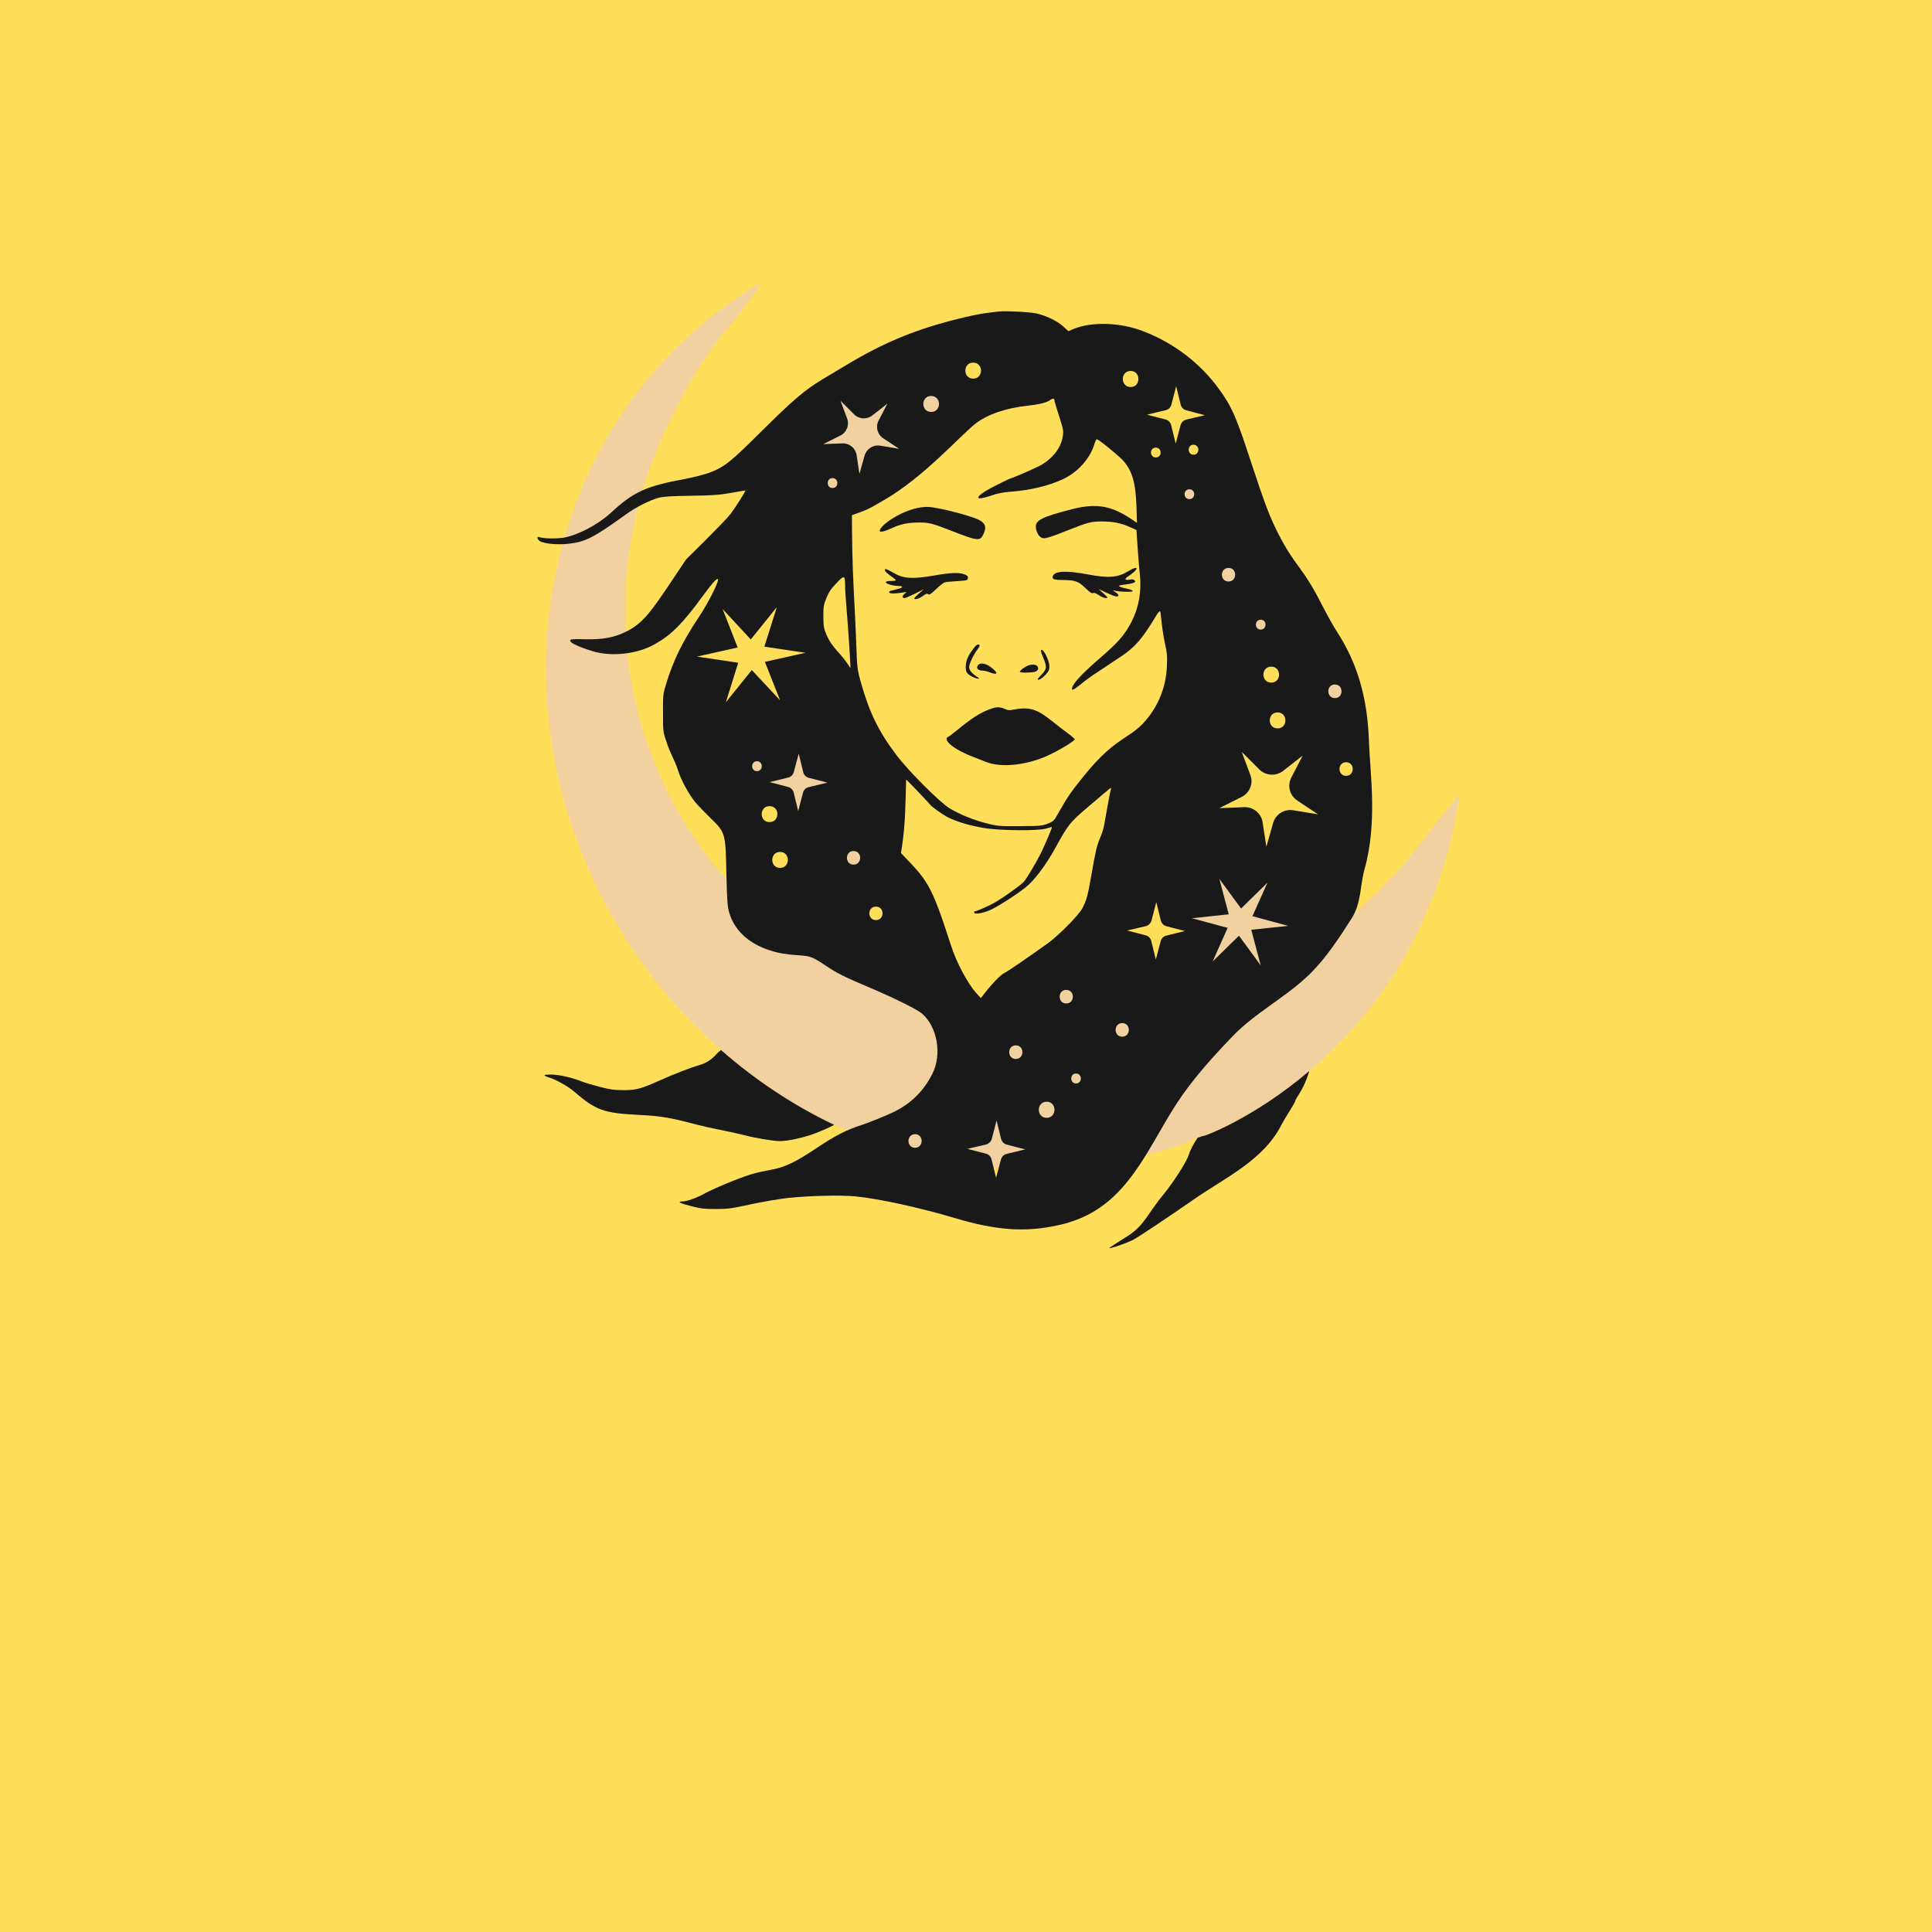 <svg xmlns="http://www.w3.org/2000/svg" xmlns:xlink="http://www.w3.org/1999/xlink" width="80" zoomAndPan="magnify" viewBox="0 0 60 60" height="80" preserveAspectRatio="xMidYMid meet" version="1.0"><defs><clipPath id="bfb7771de3"><path d="M 16 8.781 L 45.375 8.781 L 45.375 37 L 16 37 Z M 16 8.781 " clip-rule="nonzero"/></clipPath><clipPath id="0c780bf035"><path d="M 34 33 L 41 33 L 41 38.781 L 34 38.781 Z M 34 33 " clip-rule="nonzero"/></clipPath><clipPath id="18cc3d43c1"><path d="M 16 9 L 43 9 L 43 38.781 L 16 38.781 Z M 16 9 " clip-rule="nonzero"/></clipPath></defs><rect x="-6" width="72" fill="#ffffff" y="-6" height="72" fill-opacity="1"/><rect x="-6" width="72" fill="#ffde59" y="-6" height="72" fill-opacity="1"/><g clip-path="url(#bfb7771de3)"><path fill="#f1d1a0" d="M 23.285 8.992 C 20.598 10.664 18.566 13.297 17.594 16.488 C 14.641 26.148 22.293 36.562 32.402 36.328 C 33.246 36.309 33.309 36.305 33.867 36.227 C 34.973 36.074 36.34 35.715 37.117 35.367 C 37.234 35.316 37.359 35.273 37.398 35.273 C 37.453 35.273 40.746 34.051 43.117 30.52 C 43.914 29.336 44.551 27.93 44.953 26.484 C 45.109 25.914 45.352 24.707 45.316 24.672 C 45.305 24.66 45.047 25.035 44.754 25.371 C 44.637 25.508 44.453 25.738 44.344 25.887 C 42.711 28.113 40.594 29.777 38.109 30.785 C 37.395 31.074 36.125 31.457 35.562 31.555 C 35.473 31.57 35.316 31.598 35.219 31.613 C 34.227 31.793 34.211 31.742 33.949 31.789 C 33.902 31.801 32.469 31.863 31.582 31.789 C 30.875 31.73 29.738 31.547 29.266 31.41 C 29.176 31.387 29 31.336 28.871 31.301 C 24.004 29.926 20.098 25.801 19.48 20.312 C 19.414 19.707 19.402 18.293 19.465 17.707 C 19.559 16.828 19.793 15.703 20.055 14.898 C 20.555 13.359 21.559 11.457 22.43 10.387 C 22.57 10.215 22.797 9.938 22.934 9.77 C 23.191 9.453 23.648 8.812 23.629 8.793 C 23.617 8.781 23.289 8.992 23.285 8.992 " fill-opacity="1" fill-rule="nonzero"/></g><path fill="#191919" d="M 25.906 34.934 C 25.789 35 25.535 35.113 25.309 35.199 C 24.973 35.328 24.48 35.438 24.219 35.438 C 24.016 35.438 23.418 35.336 23.098 35.25 C 22.969 35.215 22.652 35.145 22.391 35.094 C 21.191 34.859 21.012 34.68 19.852 34.625 C 18.746 34.57 18.504 34.484 17.828 33.898 C 17.645 33.742 17.27 33.527 17.059 33.465 C 16.848 33.398 16.863 33.371 17.109 33.371 C 17.355 33.371 17.758 33.461 18.078 33.59 C 18.168 33.625 18.418 33.699 18.629 33.754 C 18.949 33.836 19.078 33.855 19.363 33.855 C 19.762 33.855 19.895 33.82 20.531 33.535 C 20.957 33.348 21.453 33.152 21.719 33.078 C 21.938 33.012 22.098 32.91 22.258 32.727 C 22.297 32.684 22.348 32.641 22.391 32.609 C 23.449 33.539 24.629 34.324 25.906 34.934 " fill-opacity="1" fill-rule="nonzero"/><g clip-path="url(#0c780bf035)"><path fill="#191919" d="M 40.652 33.297 C 40.57 33.559 40.465 33.789 40.352 33.961 C 40.281 34.07 40.223 34.176 40.223 34.195 C 40.223 34.246 39.91 34.711 39.793 34.938 C 39.227 36.047 38.043 36.57 37.062 37.258 C 36.234 37.832 35.336 38.43 35.191 38.504 C 35.02 38.59 34.652 38.723 34.496 38.758 C 34.398 38.781 34.434 38.758 34.984 38.41 C 35.551 38.055 35.586 37.758 36.16 37.059 C 36.434 36.727 36.852 36.078 36.91 35.883 C 36.961 35.723 37.074 35.504 37.191 35.336 C 37.285 35.301 37.367 35.273 37.398 35.273 C 37.434 35.273 38.949 34.715 40.656 33.266 C 40.656 33.273 40.656 33.285 40.652 33.297 " fill-opacity="1" fill-rule="nonzero"/></g><path fill="#191919" d="M 27.32 16.488 C 27.32 16.539 27.473 16.504 27.668 16.414 C 27.945 16.281 28.199 16.227 28.543 16.227 C 28.855 16.227 28.957 16.254 29.527 16.477 C 30.363 16.805 30.438 16.812 30.539 16.594 C 30.676 16.297 30.582 16.18 30.086 16.027 C 29.668 15.895 29.109 15.766 28.867 15.746 C 28.234 15.691 27.332 16.277 27.32 16.488 " fill-opacity="1" fill-rule="nonzero"/><path fill="#191919" d="M 35.055 17.73 C 34.707 17.941 34.441 17.961 33.766 17.836 C 33.098 17.711 32.75 17.73 32.695 17.895 C 32.664 17.984 32.73 18.012 33 18.012 C 33.387 18.016 33.492 18.051 33.707 18.262 C 34.031 18.574 33.852 18.301 34.121 18.48 C 34.246 18.566 34.387 18.602 34.387 18.551 C 34.387 18.527 34.227 18.391 34.117 18.293 C 34.504 18.473 34.734 18.594 34.734 18.48 C 34.734 18.461 34.688 18.418 34.629 18.383 C 34.574 18.348 34.555 18.324 34.586 18.336 C 34.711 18.379 35.176 18.395 35.176 18.359 C 35.176 18.34 35.133 18.316 35.086 18.305 C 34.383 18.148 34.98 18.184 35.188 18.105 C 35.262 18.078 35.27 18.066 35.238 18.027 C 35.207 17.992 35.164 17.984 35.094 18 C 34.922 18.031 34.906 17.98 35.059 17.883 C 35.379 17.672 35.375 17.535 35.055 17.73 " fill-opacity="1" fill-rule="nonzero"/><path fill="#191919" d="M 27.484 17.719 C 27.5 17.797 27.801 17.965 27.82 18.016 C 27.828 18.031 27.758 18.043 27.672 18.043 C 27.555 18.043 27.512 18.055 27.512 18.086 C 27.512 18.133 27.75 18.199 27.922 18.199 C 27.973 18.199 28.016 18.211 28.016 18.23 C 28.016 18.258 27.938 18.281 27.691 18.34 C 27.641 18.348 27.605 18.375 27.613 18.395 C 27.641 18.477 28.074 18.395 28.156 18.383 L 28.086 18.445 C 28.012 18.512 28.016 18.574 28.094 18.574 C 28.148 18.574 28.613 18.34 28.691 18.297 C 28.434 18.523 28.395 18.566 28.395 18.582 C 28.395 18.637 28.543 18.594 28.66 18.508 C 28.926 18.309 28.715 18.641 29.066 18.301 C 29.172 18.195 29.297 18.102 29.34 18.086 C 29.383 18.074 29.559 18.055 29.734 18.047 C 30.031 18.027 30.051 18.023 30.059 17.957 C 30.066 17.898 30.047 17.875 29.957 17.84 C 29.797 17.773 29.531 17.781 29.02 17.871 C 28.32 17.992 28.055 17.973 27.723 17.777 C 27.516 17.656 27.469 17.645 27.484 17.719 " fill-opacity="1" fill-rule="nonzero"/><path fill="#191919" d="M 29.992 20.703 C 29.988 20.875 30.027 20.93 30.199 21.016 C 30.332 21.086 30.473 21.102 30.367 21.035 C 30.188 20.922 30.098 20.816 30.098 20.719 C 30.098 20.613 30.238 20.324 30.367 20.152 C 30.41 20.098 30.434 20.043 30.422 20.031 C 30.371 19.988 30.316 20.023 30.211 20.168 C 30.23 20.168 29.996 20.379 29.992 20.703 " fill-opacity="1" fill-rule="nonzero"/><path fill="#191919" d="M 32.406 20.445 C 32.52 20.719 32.508 20.789 32.332 20.965 C 32.266 21.031 32.215 21.094 32.227 21.102 C 32.258 21.133 32.367 21.066 32.473 20.953 C 32.566 20.852 32.59 20.801 32.59 20.691 C 32.59 20.5 32.383 20.105 32.328 20.195 C 32.332 20.195 32.301 20.199 32.406 20.445 " fill-opacity="1" fill-rule="nonzero"/><path fill="#191919" d="M 30.387 20.645 C 30.293 20.738 30.363 20.828 30.527 20.828 C 30.566 20.828 30.672 20.852 30.758 20.887 C 31 20.977 31.004 20.898 30.766 20.715 C 30.617 20.605 30.457 20.574 30.387 20.645 " fill-opacity="1" fill-rule="nonzero"/><path fill="#191919" d="M 31.879 20.691 C 31.766 20.75 31.672 20.828 31.672 20.863 C 31.672 20.902 32.07 20.895 32.164 20.855 C 32.246 20.816 32.266 20.738 32.203 20.676 C 32.148 20.625 31.992 20.629 31.879 20.691 " fill-opacity="1" fill-rule="nonzero"/><path fill="#191919" d="M 30.723 22.031 C 30.422 22.145 30.168 22.309 29.699 22.695 C 29.566 22.805 29.441 22.895 29.426 22.895 C 29.414 22.895 29.398 22.918 29.398 22.949 C 29.395 23.082 29.734 23.316 30.188 23.492 C 30.34 23.551 30.535 23.629 30.625 23.664 C 31.086 23.848 31.875 23.766 32.523 23.473 C 32.914 23.293 33.371 23.016 33.375 22.957 C 33.375 22.941 33.281 22.859 33.168 22.777 C 32.391 22.211 32.223 21.891 31.492 22.035 C 31.352 22.062 31.305 22.062 31.223 22.023 C 31.051 21.945 30.941 21.945 30.723 22.031 " fill-opacity="1" fill-rule="nonzero"/><g clip-path="url(#18cc3d43c1)"><path fill="#191919" d="M 41.805 24.094 C 41.531 24.094 41.531 23.672 41.805 23.672 C 42.078 23.672 42.078 24.094 41.805 24.094 Z M 40.164 25.164 C 39.887 25.117 39.617 25.285 39.539 25.555 L 39.328 26.297 L 39.211 25.535 C 39.168 25.258 38.926 25.059 38.641 25.066 L 37.867 25.098 L 38.559 24.75 C 38.812 24.625 38.93 24.332 38.832 24.07 L 38.562 23.348 L 39.109 23.895 C 39.309 24.094 39.625 24.113 39.848 23.941 L 40.457 23.465 L 40.102 24.148 C 39.973 24.398 40.051 24.703 40.285 24.859 L 40.93 25.289 Z M 39.48 20.703 C 39.805 20.703 39.801 21.199 39.48 21.199 C 39.156 21.199 39.156 20.703 39.48 20.703 Z M 39.676 22.621 C 39.352 22.621 39.352 22.125 39.676 22.125 C 40 22.125 40 22.621 39.676 22.621 Z M 36.84 13.031 C 36.754 13.055 36.688 13.117 36.664 13.203 L 36.512 13.777 L 36.371 13.203 C 36.352 13.117 36.285 13.051 36.199 13.027 L 35.621 12.879 L 36.203 12.738 C 36.289 12.719 36.355 12.652 36.379 12.566 L 36.527 11.992 L 36.668 12.57 C 36.691 12.652 36.758 12.723 36.844 12.742 L 37.418 12.895 Z M 37.066 14.121 C 36.867 14.121 36.867 13.812 37.066 13.812 C 37.266 13.812 37.266 14.121 37.066 14.121 Z M 36.223 29.055 C 36.137 29.074 36.07 29.141 36.047 29.227 L 35.895 29.797 L 35.754 29.223 C 35.734 29.137 35.668 29.07 35.582 29.047 L 35.004 28.898 L 35.586 28.762 C 35.672 28.738 35.738 28.672 35.762 28.586 L 35.91 28.016 L 36.051 28.59 C 36.074 28.676 36.141 28.742 36.227 28.766 L 36.801 28.914 Z M 35.895 13.902 C 36.094 13.902 36.094 14.207 35.895 14.207 C 35.695 14.207 35.695 13.902 35.895 13.902 Z M 33.656 24.102 C 33.277 24.57 33.129 24.785 32.902 25.191 C 32.73 25.5 32.727 25.504 32.539 25.578 C 32.363 25.648 32.316 25.652 31.672 25.656 C 31.039 25.66 30.973 25.656 30.66 25.574 C 30.246 25.473 29.777 25.281 29.477 25.094 C 29.18 24.91 28.223 23.953 27.855 23.469 C 27.297 22.738 27.004 22.145 26.734 21.188 C 26.562 20.574 26.648 20.773 26.516 18.387 C 26.465 17.414 26.461 16.645 26.457 16 C 26.922 15.832 26.906 15.852 27.461 15.527 C 28.691 14.816 29.832 13.52 30.285 13.164 C 30.652 12.875 31.234 12.672 31.902 12.602 C 32.262 12.562 32.504 12.504 32.605 12.43 C 32.688 12.367 32.746 12.367 32.746 12.43 C 32.75 12.43 32.723 12.402 32.871 12.859 C 33.035 13.371 33.039 13.391 32.996 13.602 C 32.93 13.949 32.645 14.285 32.262 14.48 C 32.059 14.582 31.434 14.852 31.398 14.852 C 31.387 14.852 31.207 14.934 31 15.039 C 30.281 15.391 30.156 15.605 30.793 15.387 C 30.977 15.324 31.152 15.289 31.359 15.273 C 31.977 15.23 32.566 15.09 33.016 14.879 C 33.465 14.668 33.84 14.254 33.977 13.824 C 34.004 13.727 34.043 13.645 34.059 13.641 C 34.102 13.625 34.777 14.18 34.902 14.328 C 35.168 14.648 35.266 15 35.293 15.707 L 35.309 16.238 C 34.621 15.754 34.168 15.586 33.281 15.816 C 32.363 16.055 32.164 16.152 32.168 16.363 C 32.172 16.504 32.258 16.66 32.355 16.703 C 32.438 16.742 32.582 16.699 33.141 16.477 C 33.793 16.219 33.879 16.195 34.211 16.195 C 34.574 16.195 34.809 16.242 35.094 16.371 L 35.293 16.461 C 35.316 16.816 35.359 17.469 35.398 17.824 C 35.457 18.371 35.367 18.867 35.141 19.309 C 34.918 19.738 34.727 19.953 34.066 20.52 C 33.602 20.926 33.344 21.203 33.297 21.352 C 33.234 21.57 33.59 21.199 33.945 20.965 C 34.246 20.766 34.449 20.629 34.809 20.391 C 35.246 20.105 35.48 19.832 35.906 19.121 C 35.953 19.043 36.004 18.98 36.02 18.98 C 36.062 18.98 36.055 19.414 36.176 19.965 C 36.246 20.289 36.254 20.391 36.238 20.703 C 36.211 21.277 36.027 21.785 35.688 22.242 C 35.113 23.004 34.734 22.766 33.656 24.102 Z M 34.504 24.496 C 34.484 24.543 34.402 24.992 34.289 25.629 C 34.277 25.715 34.223 25.883 34.172 26.004 C 34.055 26.285 34.035 26.375 33.898 27.152 C 33.777 27.836 33.75 27.941 33.613 28.207 C 33.512 28.41 32.895 29.035 32.559 29.281 C 32.023 29.668 31.312 30.156 31.203 30.211 C 30.984 30.32 30.609 30.805 30.461 30.996 L 30.324 30.848 C 30.047 30.535 29.703 29.895 29.531 29.352 C 28.902 27.395 28.797 27.348 27.98 26.492 C 28.074 25.938 28.109 25.441 28.125 24.801 C 28.133 24.48 28.141 24.215 28.141 24.211 C 28.145 24.199 28.883 24.969 28.867 24.969 C 28.945 25.066 29.266 25.297 29.465 25.395 C 29.719 25.52 30.133 25.645 30.539 25.711 C 31.059 25.801 32.258 25.809 32.508 25.727 C 32.594 25.699 32.668 25.68 32.668 25.684 C 32.68 25.699 32.473 26.188 32.344 26.457 C 32.188 26.777 31.883 27.289 31.789 27.391 C 31.688 27.496 31.223 27.832 30.938 28.004 C 30.75 28.117 30.328 28.305 30.262 28.305 C 30.258 28.305 30.254 28.32 30.254 28.34 C 30.254 28.414 30.586 28.352 30.824 28.227 C 31.078 28.098 31.555 27.789 31.832 27.574 C 32.117 27.352 32.461 26.898 32.766 26.348 C 33.18 25.598 33.215 25.551 33.805 25.047 C 34.52 24.438 34.527 24.43 34.504 24.496 Z M 32.504 34.715 C 32.18 34.715 32.18 34.215 32.504 34.215 C 32.828 34.215 32.828 34.715 32.504 34.715 Z M 31.547 32.465 C 31.82 32.465 31.82 32.887 31.547 32.887 C 31.273 32.887 31.273 32.465 31.547 32.465 Z M 31.262 35.836 C 31.176 35.855 31.109 35.922 31.086 36.008 L 30.934 36.578 L 30.793 36.004 C 30.773 35.918 30.707 35.852 30.621 35.828 L 30.043 35.68 L 30.625 35.543 C 30.711 35.52 30.777 35.453 30.801 35.371 L 30.949 34.797 L 31.09 35.371 C 31.113 35.457 31.18 35.523 31.266 35.547 L 31.84 35.695 Z M 27.203 28.574 C 26.93 28.574 26.93 28.156 27.203 28.156 C 27.477 28.156 27.477 28.574 27.203 28.574 Z M 26.316 20.605 C 26.09 20.27 25.84 20.113 25.676 19.73 C 25.582 19.516 25.574 19.469 25.57 19.152 C 25.57 18.844 25.578 18.785 25.664 18.574 C 25.738 18.391 25.805 18.289 25.977 18.109 C 26.23 17.848 26.242 17.852 26.246 18.215 C 26.25 18.566 26.344 19.34 26.414 20.75 Z M 23.754 20.555 L 24.227 21.75 L 23.348 20.809 L 22.543 21.809 L 22.926 20.582 L 21.648 20.391 L 22.91 20.109 L 22.441 18.914 L 23.316 19.859 L 24.125 18.855 L 23.738 20.082 L 25.016 20.273 Z M 24.227 26.953 C 23.902 26.953 23.902 26.457 24.227 26.457 C 24.547 26.457 24.547 26.953 24.227 26.953 Z M 23.898 25.531 C 23.574 25.531 23.574 25.035 23.898 25.035 C 24.223 25.035 24.223 25.531 23.898 25.531 Z M 30.223 11.262 C 30.547 11.262 30.547 11.758 30.223 11.758 C 29.898 11.758 29.898 11.262 30.223 11.262 Z M 35.113 11.52 C 35.434 11.52 35.434 12.02 35.113 12.02 C 34.789 12.02 34.789 11.52 35.113 11.52 Z M 28.418 35.645 C 28.145 35.645 28.145 35.223 28.418 35.223 C 28.691 35.223 28.691 35.645 28.418 35.645 Z M 41.52 19.617 C 41.422 19.465 41.211 19.094 41.059 18.793 C 40.418 17.531 40.23 17.629 39.672 16.523 C 39.434 16.051 39.277 15.641 38.863 14.383 C 38.395 12.953 38.258 12.633 37.863 12.09 C 37.277 11.277 36.449 10.648 35.492 10.281 C 34.777 10.008 33.891 9.984 33.324 10.223 L 33.18 10.285 L 33.023 10.141 C 32.844 9.973 32.48 9.797 32.184 9.734 C 31.977 9.688 31.18 9.648 30.996 9.676 C 31 9.676 30.805 9.699 30.617 9.723 C 30.461 9.742 30.078 9.82 29.77 9.898 C 28.43 10.23 27.445 10.637 26.266 11.348 C 25.172 12.004 25.039 12.012 23.68 13.363 C 22.68 14.359 22.5 14.504 22.02 14.684 C 21.871 14.738 21.551 14.82 21.309 14.867 C 20.059 15.098 19.688 15.262 18.961 15.934 C 18.559 16.301 17.945 16.621 17.5 16.699 C 17.289 16.734 16.859 16.727 16.746 16.68 C 16.664 16.648 16.68 16.75 16.766 16.805 C 16.895 16.887 17.32 16.926 17.656 16.887 C 18.191 16.824 18.422 16.707 19.453 15.965 C 19.742 15.754 20.184 15.531 20.461 15.457 C 20.602 15.422 20.836 15.406 21.367 15.398 C 22.164 15.387 22.367 15.371 22.828 15.285 C 22.996 15.254 23.145 15.23 23.148 15.234 C 23.164 15.25 22.828 15.777 22.688 15.961 C 22.492 16.215 21.305 17.375 21.309 17.371 C 20.293 18.891 20.047 19.309 19.473 19.602 C 19.094 19.797 18.73 19.867 18.156 19.852 C 17.762 19.844 17.715 19.848 17.707 19.895 C 17.695 19.961 17.973 20.09 18.402 20.223 C 18.992 20.402 19.785 20.316 20.324 20.012 C 20.844 19.723 21.191 19.375 21.801 18.543 C 22.07 18.172 22.234 17.98 22.285 17.98 C 22.371 17.98 22.02 18.691 21.688 19.188 C 21.199 19.918 20.906 20.52 20.691 21.227 C 20.59 21.555 20.586 21.574 20.59 22.141 C 20.59 22.711 20.59 22.723 20.695 23.031 C 20.832 23.453 20.941 23.562 21.059 23.93 C 21.152 24.23 21.391 24.664 21.59 24.91 C 21.66 24.996 21.871 25.215 22.055 25.395 C 22.531 25.859 22.531 25.859 22.559 27.129 C 22.578 27.938 22.59 28.137 22.641 28.324 C 22.793 28.879 23.246 29.305 23.914 29.516 C 24.176 29.602 24.414 29.641 24.812 29.668 C 25.168 29.691 25.234 29.715 25.648 29.992 C 25.984 30.219 26.234 30.344 26.938 30.641 C 27.734 30.977 28.48 31.344 28.633 31.477 C 29.102 31.879 29.266 32.738 28.953 33.352 C 28.688 33.879 28.301 34.262 27.77 34.527 C 27.555 34.633 26.969 34.871 26.77 34.934 C 26.289 35.086 25.934 35.27 25.332 35.672 C 24.199 36.434 24.102 36.238 23.316 36.473 C 22.965 36.578 22.113 36.93 21.828 37.094 C 21.621 37.207 21.32 37.312 21.199 37.312 C 21.012 37.312 21.117 37.371 21.461 37.457 C 21.766 37.535 21.875 37.547 22.227 37.547 C 22.598 37.547 22.707 37.535 23.332 37.398 C 23.711 37.316 24.23 37.23 24.48 37.203 C 25.16 37.133 26.133 37.109 26.578 37.156 C 27.305 37.227 28.582 37.508 29.668 37.832 C 30.934 38.211 31.848 38.277 32.855 38.051 C 33.012 38.02 33.164 37.977 33.312 37.926 C 35.023 37.352 35.625 35.695 36.52 34.305 C 37.016 33.535 37.656 32.832 38.285 32.176 C 38.992 31.441 39.934 30.973 40.664 30.262 C 41.184 29.754 41.582 29.137 41.973 28.527 C 42.281 28.047 42.23 27.523 42.379 26.988 C 42.785 25.535 42.547 24.012 42.512 22.984 C 42.465 21.656 42.148 20.582 41.52 19.617 " fill-opacity="1" fill-rule="nonzero"/></g><path fill="#f1d1a0" d="M 24.789 25.188 L 24.648 24.613 C 24.625 24.527 24.559 24.461 24.473 24.438 L 23.898 24.289 L 24.477 24.148 C 24.562 24.129 24.629 24.062 24.652 23.977 L 24.805 23.406 L 24.945 23.98 C 24.965 24.066 25.031 24.133 25.117 24.156 L 25.695 24.305 L 25.113 24.445 C 25.027 24.465 24.961 24.531 24.938 24.617 L 24.789 25.188 " fill-opacity="1" fill-rule="nonzero"/><path fill="#f1d1a0" d="M 25.566 13.793 L 26.098 13.527 C 26.293 13.43 26.383 13.203 26.309 13 L 26.102 12.445 L 26.523 12.867 C 26.676 13.02 26.918 13.035 27.09 12.902 L 27.559 12.535 L 27.285 13.062 C 27.184 13.254 27.246 13.488 27.426 13.609 L 27.922 13.938 L 27.332 13.84 C 27.117 13.805 26.914 13.938 26.852 14.145 L 26.691 14.715 L 26.602 14.129 C 26.566 13.914 26.379 13.762 26.164 13.77 L 25.566 13.793 " fill-opacity="1" fill-rule="nonzero"/><path fill="#f1d1a0" d="M 28.918 12.297 C 28.594 12.297 28.594 12.793 28.918 12.793 C 29.242 12.793 29.242 12.297 28.918 12.297 " fill-opacity="1" fill-rule="nonzero"/><path fill="#f1d1a0" d="M 39.152 19.246 C 38.953 19.246 38.953 19.551 39.152 19.551 C 39.352 19.551 39.352 19.246 39.152 19.246 " fill-opacity="1" fill-rule="nonzero"/><path fill="#f1d1a0" d="M 33.418 33.34 C 33.219 33.34 33.219 33.648 33.418 33.648 C 33.617 33.648 33.617 33.34 33.418 33.34 " fill-opacity="1" fill-rule="nonzero"/><path fill="#f1d1a0" d="M 23.508 23.641 C 23.309 23.641 23.309 23.949 23.508 23.949 C 23.707 23.949 23.707 23.641 23.508 23.641 " fill-opacity="1" fill-rule="nonzero"/><path fill="#f1d1a0" d="M 25.855 14.848 C 25.656 14.848 25.656 15.156 25.855 15.156 C 26.055 15.156 26.055 14.848 25.855 14.848 " fill-opacity="1" fill-rule="nonzero"/><path fill="#f1d1a0" d="M 39.152 29.98 L 38.477 29.059 L 37.66 29.859 L 38.125 28.816 L 37.016 28.516 L 38.16 28.395 L 37.867 27.293 L 38.543 28.215 L 39.363 27.41 L 38.895 28.453 L 40.004 28.754 L 38.859 28.875 L 39.152 29.98 " fill-opacity="1" fill-rule="nonzero"/><path fill="#f1d1a0" d="M 36.938 15.195 C 36.738 15.195 36.738 15.5 36.938 15.5 C 37.137 15.5 37.137 15.195 36.938 15.195 " fill-opacity="1" fill-rule="nonzero"/><path fill="#f1d1a0" d="M 34.852 31.773 C 34.578 31.773 34.578 32.195 34.852 32.195 C 35.125 32.195 35.125 31.773 34.852 31.773 " fill-opacity="1" fill-rule="nonzero"/><path fill="#f1d1a0" d="M 33.113 30.742 C 32.84 30.742 32.84 31.164 33.113 31.164 C 33.387 31.164 33.387 30.742 33.113 30.742 " fill-opacity="1" fill-rule="nonzero"/><path fill="#f1d1a0" d="M 26.508 26.43 C 26.234 26.43 26.234 26.852 26.508 26.852 C 26.781 26.852 26.781 26.43 26.508 26.43 " fill-opacity="1" fill-rule="nonzero"/><path fill="#f1d1a0" d="M 38.152 17.637 C 37.879 17.637 37.879 18.059 38.152 18.059 C 38.426 18.059 38.43 17.637 38.152 17.637 " fill-opacity="1" fill-rule="nonzero"/><path fill="#f1d1a0" d="M 41.457 21.258 C 41.184 21.258 41.184 21.68 41.457 21.68 C 41.73 21.68 41.73 21.258 41.457 21.258 " fill-opacity="1" fill-rule="nonzero"/></svg>